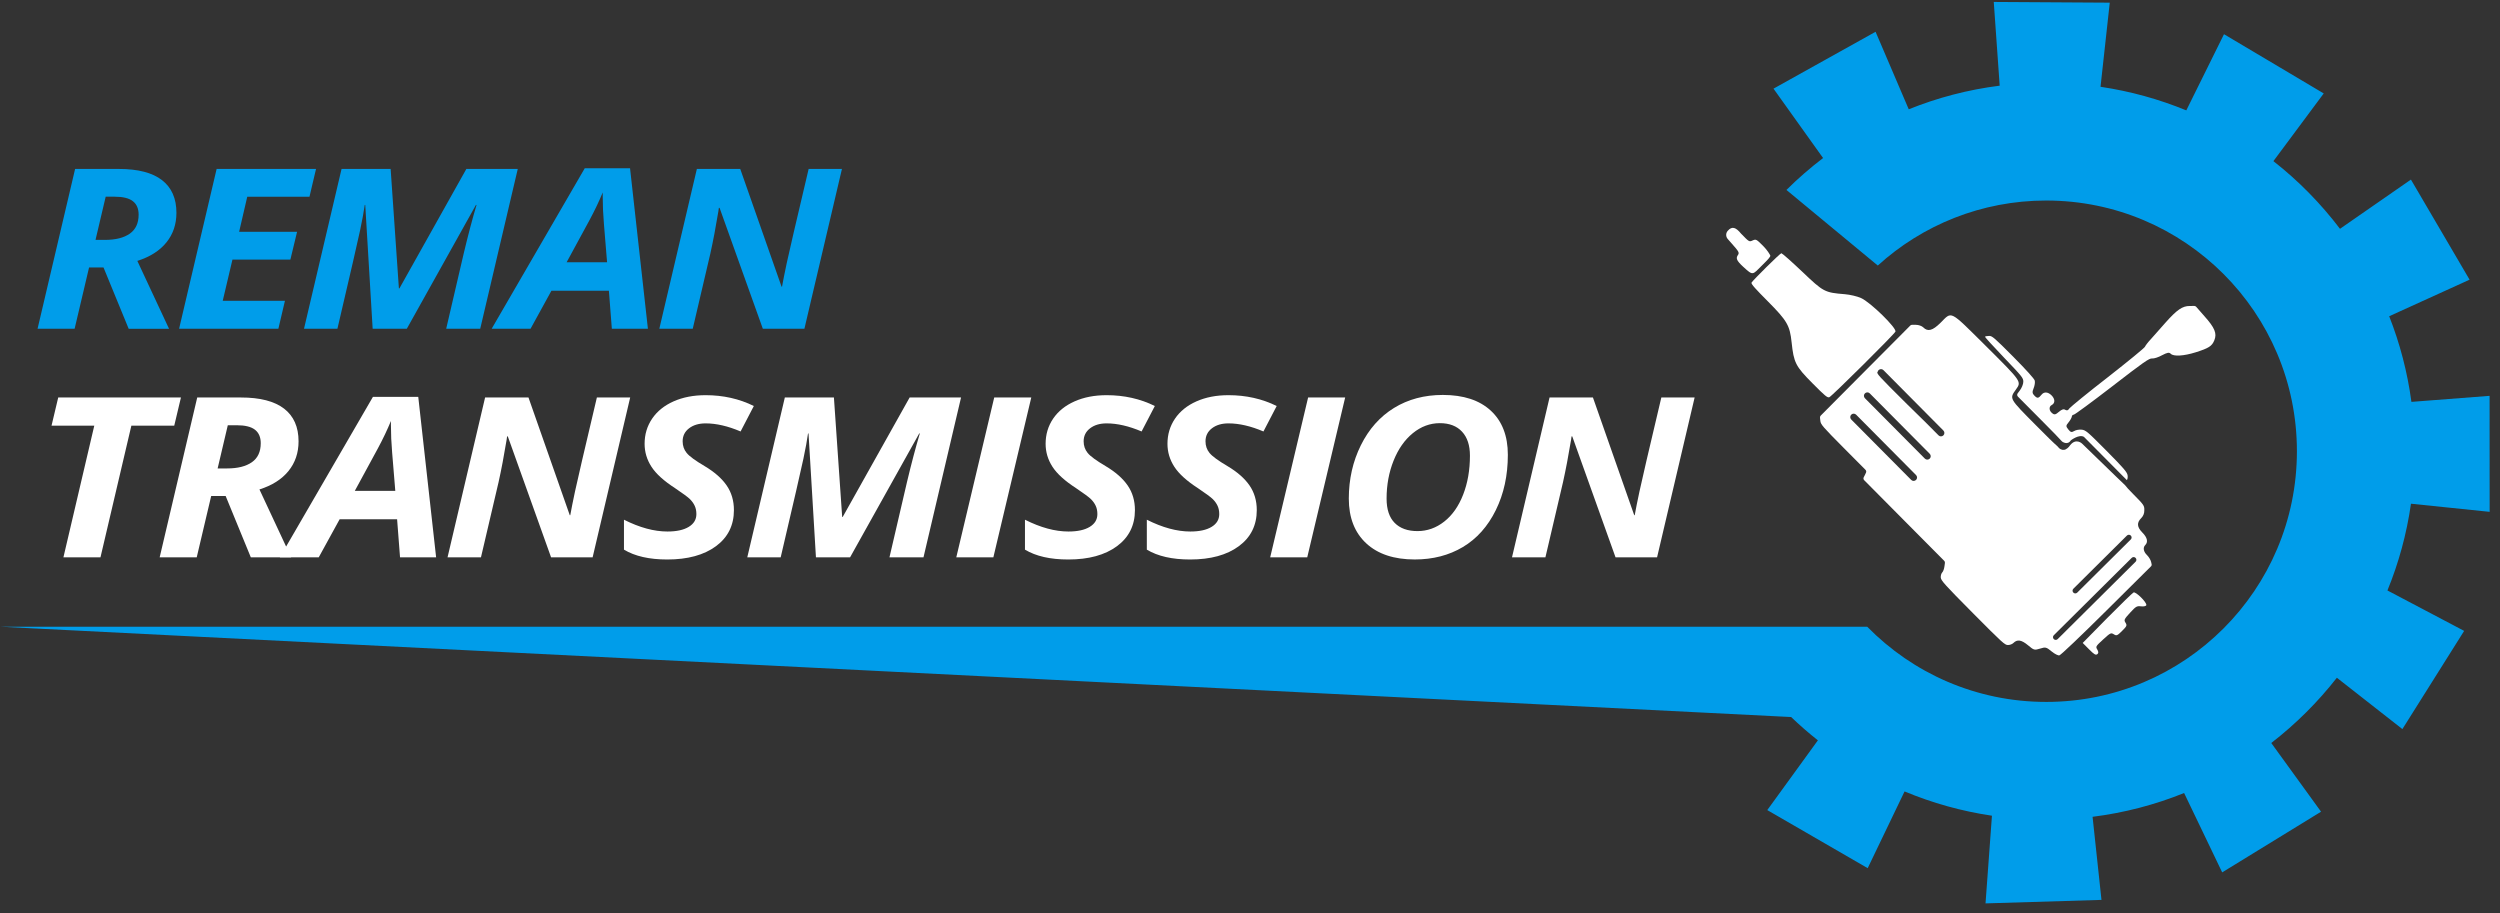 <svg width="208" height="76" viewBox="0 0 208 76" fill="none" xmlns="http://www.w3.org/2000/svg">
<rect x="0" y="0" width="208" height="76" fill="#333333" stroke="none"/>
<g id="Logo">
<g id="Group">
<g id="Group_2">
<path id="Vector" d="M7.411 22.25L6.208 27.353H3.125L6.249 14.056H9.877C11.474 14.056 12.673 14.365 13.476 14.984C14.278 15.603 14.679 16.509 14.679 17.704C14.679 18.662 14.4 19.485 13.841 20.174C13.282 20.863 12.477 21.373 11.426 21.707L14.064 27.355H10.706L8.612 22.252H7.411V22.25ZM7.947 19.959H8.734C9.617 19.959 10.304 19.786 10.797 19.441C11.29 19.095 11.534 18.567 11.534 17.857C11.534 17.36 11.373 16.988 11.053 16.738C10.733 16.489 10.228 16.365 9.542 16.365H8.793L7.947 19.959Z" fill="#009DEA"/>
<path id="Vector_2" d="M23.16 27.353H14.9L18.024 14.056H26.294L25.749 16.367H20.572L19.895 19.287H24.716L24.16 21.598H19.34L18.531 25.027H23.707L23.16 27.353Z" fill="#009DEA"/>
<path id="Vector_3" d="M33.231 23.996L38.801 14.056H43.078L39.954 27.353H37.123L38.588 21.059C38.945 19.561 39.298 18.224 39.649 17.048H39.599L33.846 27.353H31.005L30.388 17.048H30.347C30.274 17.582 30.146 18.282 29.963 19.149C29.781 20.017 29.15 22.751 28.073 27.353H25.293L28.417 14.056H32.501L33.188 23.996H33.231Z" fill="#009DEA"/>
<path id="Vector_4" d="M50.66 24.189H45.879L44.141 27.353H40.906L48.65 14.002H52.42L53.906 27.353H50.905L50.66 24.189ZM50.509 21.823L50.247 18.639C50.179 17.846 50.146 17.077 50.146 16.338V16.01C49.849 16.738 49.482 17.508 49.044 18.321L47.142 21.823H50.509Z" fill="#009DEA"/>
<path id="Vector_5" d="M66.926 27.353H63.468L59.869 17.294H59.809L59.768 17.585C59.553 18.895 59.33 20.065 59.101 21.096L57.636 27.353H54.855L57.979 14.056H61.588L65.025 23.851H65.065C65.147 23.391 65.277 22.731 65.459 21.878C65.641 21.024 66.247 18.416 67.279 14.056H70.05L66.926 27.353Z" fill="#009DEA"/>
<path id="Vector_6" d="M8.36 46.368H5.277L7.844 35.417H4.287L4.844 33.071H15.054L14.497 35.417H10.929L8.36 46.368Z" fill="white"/>
<path id="Vector_7" d="M17.571 41.265L16.368 46.368H13.285L16.409 33.071H20.037C21.634 33.071 22.833 33.38 23.637 33.999C24.438 34.618 24.84 35.524 24.84 36.719C24.84 37.678 24.56 38.5 24.001 39.189C23.443 39.878 22.637 40.388 21.586 40.722L24.224 46.37H20.868L18.774 41.267H17.571V41.265ZM18.107 38.974H18.895C19.777 38.974 20.464 38.801 20.957 38.456C21.45 38.11 21.694 37.583 21.694 36.872C21.694 36.376 21.533 36.003 21.213 35.753C20.893 35.504 20.389 35.38 19.702 35.38H18.953L18.107 38.974Z" fill="white"/>
<path id="Vector_8" d="M33.039 43.203H28.258L26.52 46.368H23.285L31.029 33.017H34.799L36.285 46.368H33.283L33.039 43.203ZM32.888 40.838L32.626 37.654C32.558 36.86 32.525 36.092 32.525 35.353V35.025C32.228 35.752 31.861 36.523 31.423 37.336L29.521 40.838H32.888Z" fill="white"/>
<path id="Vector_9" d="M49.307 46.368H45.849L42.25 36.31H42.19L42.149 36.601C41.934 37.91 41.711 39.08 41.482 40.111L40.017 46.368H37.236L40.36 33.071H43.969L47.405 42.866H47.446C47.528 42.404 47.658 41.746 47.84 40.893C48.022 40.039 48.628 37.431 49.66 33.071H52.431L49.307 46.368Z" fill="white"/>
<path id="Vector_10" d="M61.062 42.439C61.062 43.706 60.564 44.709 59.567 45.444C58.569 46.181 57.217 46.55 55.513 46.55C54.023 46.55 52.824 46.277 51.914 45.731V43.24C53.214 43.896 54.421 44.222 55.533 44.222C56.288 44.222 56.877 44.094 57.302 43.836C57.727 43.578 57.939 43.224 57.939 42.776C57.939 42.516 57.894 42.287 57.803 42.09C57.712 41.892 57.582 41.709 57.413 41.538C57.244 41.368 56.827 41.059 56.159 40.611C55.23 40.011 54.576 39.416 54.198 38.828C53.819 38.24 53.631 37.605 53.631 36.926C53.631 36.144 53.841 35.446 54.258 34.831C54.675 34.216 55.271 33.736 56.043 33.393C56.815 33.05 57.702 32.879 58.707 32.879C60.17 32.879 61.507 33.18 62.719 33.779L61.617 35.898C60.566 35.45 59.596 35.225 58.707 35.225C58.148 35.225 57.688 35.361 57.331 35.634C56.974 35.908 56.796 36.269 56.796 36.717C56.796 37.087 56.906 37.41 57.13 37.685C57.353 37.961 57.851 38.325 58.626 38.781C59.44 39.266 60.052 39.802 60.455 40.386C60.859 40.97 61.062 41.657 61.062 42.439Z" fill="white"/>
<path id="Vector_11" d="M70.112 43.011L75.682 33.071H79.959L76.835 46.368H74.004L75.469 40.074C75.826 38.576 76.179 37.239 76.53 36.063H76.48L70.727 46.368H67.886L67.269 36.063H67.228C67.155 36.597 67.026 37.297 66.844 38.165C66.662 39.032 66.031 41.766 64.954 46.368H62.174L65.298 33.071H69.382L70.069 43.011H70.112Z" fill="white"/>
<path id="Vector_12" d="M79.564 46.368L82.719 33.071H85.802L82.648 46.368H79.564Z" fill="white"/>
<path id="Vector_13" d="M94.426 42.439C94.426 43.706 93.927 44.709 92.93 45.444C91.933 46.181 90.58 46.55 88.877 46.55C87.386 46.55 86.187 46.277 85.277 45.731V43.24C86.577 43.896 87.784 44.222 88.896 44.222C89.651 44.222 90.241 44.094 90.665 43.836C91.091 43.578 91.302 43.224 91.302 42.776C91.302 42.516 91.257 42.287 91.166 42.09C91.075 41.892 90.945 41.709 90.776 41.538C90.607 41.368 90.19 41.059 89.523 40.611C88.593 40.011 87.939 39.416 87.561 38.828C87.183 38.24 86.995 37.605 86.995 36.926C86.995 36.144 87.204 35.446 87.621 34.831C88.038 34.216 88.634 33.736 89.406 33.393C90.178 33.05 91.065 32.879 92.07 32.879C93.533 32.879 94.87 33.18 96.083 33.779L94.981 35.898C93.929 35.45 92.959 35.225 92.07 35.225C91.511 35.225 91.052 35.361 90.695 35.634C90.338 35.908 90.159 36.269 90.159 36.717C90.159 37.087 90.27 37.41 90.493 37.685C90.716 37.961 91.215 38.325 91.989 38.781C92.804 39.266 93.415 39.802 93.819 40.386C94.222 40.97 94.426 41.657 94.426 42.439Z" fill="white"/>
<path id="Vector_14" d="M104.564 42.439C104.564 43.706 104.066 44.709 103.069 45.444C102.071 46.181 100.719 46.55 99.015 46.55C97.525 46.55 96.326 46.277 95.416 45.731V43.24C96.716 43.896 97.923 44.222 99.035 44.222C99.789 44.222 100.379 44.094 100.804 43.836C101.229 43.578 101.441 43.224 101.441 42.776C101.441 42.516 101.396 42.287 101.305 42.09C101.214 41.892 101.084 41.709 100.915 41.538C100.746 41.368 100.329 41.059 99.661 40.611C98.732 40.011 98.078 39.416 97.7 38.828C97.321 38.24 97.133 37.605 97.133 36.926C97.133 36.144 97.343 35.446 97.76 34.831C98.177 34.216 98.773 33.736 99.545 33.393C100.317 33.05 101.204 32.879 102.209 32.879C103.672 32.879 105.009 33.18 106.221 33.779L105.119 35.898C104.068 35.45 103.098 35.225 102.209 35.225C101.65 35.225 101.19 35.361 100.833 35.634C100.476 35.908 100.298 36.269 100.298 36.717C100.298 37.087 100.408 37.41 100.632 37.685C100.855 37.961 101.353 38.325 102.127 38.781C102.942 39.266 103.554 39.802 103.957 40.386C104.361 40.97 104.564 41.657 104.564 42.439Z" fill="white"/>
<path id="Vector_15" d="M105.68 46.368L108.835 33.071H111.918L108.763 46.368H105.68Z" fill="white"/>
<path id="Vector_16" d="M125.453 37.836C125.453 39.551 125.12 41.088 124.452 42.443C123.785 43.797 122.871 44.821 121.713 45.512C120.554 46.203 119.219 46.548 117.71 46.548C115.985 46.548 114.638 46.102 113.672 45.207C112.706 44.313 112.221 43.071 112.221 41.482C112.221 39.876 112.554 38.397 113.222 37.048C113.889 35.7 114.809 34.664 115.981 33.942C117.153 33.22 118.509 32.859 120.044 32.859C121.763 32.859 123.094 33.296 124.037 34.169C124.98 35.042 125.453 36.267 125.453 37.836ZM119.794 35.207C118.979 35.207 118.23 35.485 117.549 36.039C116.868 36.594 116.334 37.357 115.946 38.327C115.558 39.297 115.364 40.349 115.364 41.484C115.364 42.375 115.587 43.048 116.035 43.504C116.484 43.958 117.116 44.187 117.931 44.187C118.746 44.187 119.489 43.923 120.16 43.395C120.832 42.867 121.356 42.122 121.732 41.158C122.108 40.194 122.299 39.111 122.299 37.912C122.299 37.05 122.079 36.385 121.641 35.915C121.204 35.442 120.587 35.207 119.794 35.207Z" fill="white"/>
<path id="Vector_17" d="M137.869 46.368H134.412L130.813 36.31H130.752L130.712 36.601C130.496 37.91 130.273 39.08 130.044 40.111L128.579 46.368H125.799L128.923 33.071H132.532L135.968 42.866H136.009C136.09 42.404 136.22 41.746 136.403 40.893C136.585 40.037 137.19 37.431 138.223 33.071H140.993L137.869 46.368Z" fill="white"/>
</g>
<g id="Group_3">
<path id="Vector_18" d="M154.841 24.798C154.542 24.66 153.929 24.513 153.494 24.478C151.798 24.342 151.719 24.294 149.94 22.6C149.078 21.781 148.29 21.084 148.209 21.067C148.059 21.115 145.871 23.287 145.729 23.512C145.661 23.62 146.131 24.111 147.072 25.058C148.698 26.696 148.913 27.076 149.063 28.488C149.243 30.177 149.387 30.468 150.803 31.894C151.841 32.94 152.051 33.118 152.204 33.046C152.431 32.949 157.6 27.817 157.699 27.592C157.827 27.303 155.615 25.14 154.841 24.798Z" fill="white"/>
<path id="Vector_19" d="M174.5 54.051C174.346 53.801 174.356 53.776 174.979 53.206C175.586 52.651 175.627 52.627 175.87 52.773C176.095 52.918 176.161 52.887 176.556 52.493C176.954 52.099 176.985 52.035 176.842 51.809C176.698 51.581 176.729 51.517 177.224 50.978C177.719 50.439 177.783 50.408 178.146 50.448C178.38 50.474 178.557 50.425 178.574 50.346C178.633 50.128 177.699 49.205 177.513 49.292C177.432 49.323 176.452 50.282 175.324 51.417L173.281 53.493L173.805 54.019C174.232 54.447 174.352 54.521 174.49 54.434C174.605 54.35 174.605 54.238 174.5 54.051Z" fill="white"/>
<path id="Vector_20" d="M147.288 21.257C147.241 21.154 147.047 20.82 146.702 20.471C146.147 19.912 146.099 19.879 145.831 20C145.532 20.135 145.54 20.143 144.861 19.443C144.859 19.441 144.855 19.437 144.853 19.435C144.432 18.921 144.108 18.783 143.743 19.21C143.576 19.404 143.578 19.691 143.747 19.883L144.094 20.277C144.665 20.917 144.721 21.022 144.608 21.199C144.414 21.472 144.451 21.66 145.033 22.194C145.874 22.964 145.794 22.883 146.605 22.078C147.04 21.645 147.333 21.354 147.288 21.257Z" fill="white"/>
</g>
<g id="Group_4">
<path id="Vector_21" d="M179.014 46.938L178.975 46.76C178.937 46.591 178.791 46.347 178.646 46.201C178.339 45.91 178.269 45.563 178.487 45.346C178.737 45.095 178.659 44.725 178.248 44.311C177.79 43.85 177.767 43.487 178.155 43.101C178.325 42.932 178.415 42.697 178.407 42.447C178.417 42.066 178.36 41.995 177.524 41.151C177.128 40.751 176.907 40.514 176.804 40.367L176.112 39.703L173.236 36.915C173.236 36.915 172.734 36.413 172.235 37.043C172.235 37.043 172.093 37.272 171.878 37.379C171.835 37.406 171.787 37.423 171.738 37.425C171.569 37.454 171.373 37.392 171.17 37.121C170.859 36.855 170.335 36.337 169.392 35.386C167.14 33.118 167.173 33.182 167.731 32.4C168.203 31.74 168.203 31.756 165.217 28.781C162.151 25.743 162.425 25.888 161.453 26.855C160.789 27.514 160.391 27.617 160.015 27.237C159.902 27.124 159.629 27.025 159.402 27.025L159.086 27.023C159.029 27.023 158.975 27.045 158.936 27.085L155.205 30.836L151.483 34.579C151.439 34.623 151.416 34.688 151.423 34.752L151.451 34.998C151.474 35.312 151.635 35.491 153.397 37.266L155.209 39.09C155.271 39.152 155.288 39.247 155.25 39.327L155.156 39.525L155.061 39.711C155.021 39.792 155.036 39.889 155.1 39.953L158.412 43.291L161.759 46.661C161.806 46.708 161.827 46.772 161.817 46.838L161.781 47.105C161.755 47.323 161.674 47.55 161.592 47.629C161.519 47.701 161.462 47.887 161.47 48.041C161.486 48.299 161.783 48.63 164.14 51.005C166.61 53.493 166.812 53.679 167.07 53.666C167.231 53.666 167.425 53.586 167.514 53.497C167.838 53.175 168.186 53.233 168.733 53.687C169.224 54.1 169.264 54.108 169.734 53.964C170.186 53.821 170.252 53.836 170.687 54.193C170.952 54.413 171.234 54.55 171.338 54.527C171.459 54.504 173.129 52.911 175.285 50.771L178.956 47.127C179.008 47.082 179.03 47.008 179.014 46.938ZM156.228 30.919C156.241 30.873 156.264 30.83 156.299 30.793C156.412 30.683 156.592 30.683 156.703 30.795L161.691 35.821C161.802 35.933 161.802 36.114 161.689 36.224C161.577 36.335 161.396 36.335 161.286 36.222L160.203 35.132C159.827 34.769 159.328 34.28 158.659 33.62C156.228 31.203 156.092 31.067 156.228 30.919ZM155.162 32.728C155.275 32.617 155.455 32.617 155.566 32.73L160.554 37.755C160.665 37.868 160.665 38.048 160.552 38.159C160.44 38.269 160.259 38.269 160.149 38.157L155.16 33.131C155.05 33.019 155.05 32.839 155.162 32.728ZM159.012 39.928L154.023 34.903C153.913 34.79 153.913 34.61 154.025 34.499C154.138 34.389 154.318 34.389 154.429 34.501L159.417 39.527C159.528 39.639 159.528 39.82 159.415 39.93C159.303 40.041 159.122 40.041 159.012 39.928ZM172.825 49.306C172.736 49.395 172.59 49.395 172.503 49.304C172.413 49.215 172.413 49.069 172.505 48.982L176.961 44.558C177.051 44.469 177.196 44.469 177.284 44.56C177.373 44.649 177.373 44.794 177.282 44.882L172.825 49.306ZM171.197 53.175C171.108 53.264 170.962 53.264 170.875 53.173C170.786 53.084 170.786 52.938 170.877 52.851L177.359 46.415C177.448 46.325 177.594 46.325 177.681 46.417C177.771 46.506 177.771 46.651 177.679 46.739L171.197 53.175Z" fill="white"/>
<path id="Vector_22" d="M168.339 31.765C168.339 31.959 168.207 32.282 168.046 32.491L167.871 32.724C167.809 32.807 167.817 32.924 167.891 32.998L169.895 35.015C170.766 35.892 171.28 36.418 171.562 36.731C171.562 36.731 172.008 37.086 172.295 36.637C172.295 36.637 172.98 36.102 173.386 36.35L176.954 39.946C177.016 39.876 177.045 39.69 177.014 39.532C176.967 39.274 176.669 38.925 175.262 37.507C173.684 35.918 173.541 35.788 173.194 35.747C173 35.729 172.716 35.77 172.58 35.858C172.353 35.986 172.282 35.978 172.08 35.725C171.87 35.465 171.88 35.409 172.107 35.136C172.245 34.967 172.367 34.749 172.375 34.66C172.383 34.571 172.448 34.507 172.538 34.499C172.619 34.499 174.059 33.44 175.735 32.146C178.359 30.12 178.82 29.79 179.063 29.825C179.208 29.843 179.589 29.722 179.888 29.553C180.324 29.328 180.47 29.297 180.607 29.435C180.84 29.67 181.68 29.625 182.676 29.313C183.766 28.969 184.034 28.801 184.23 28.317C184.467 27.745 184.275 27.276 183.398 26.296L182.722 25.525C182.682 25.479 182.623 25.454 182.561 25.454L182.181 25.459C181.583 25.457 181.129 25.762 180.15 26.864C179.76 27.314 179.226 27.91 178.966 28.201C178.706 28.475 178.487 28.773 178.463 28.845C178.448 28.927 177.045 30.075 175.361 31.393C173.706 32.673 172.297 33.834 172.169 33.981C172.163 33.987 172.159 33.993 172.156 34.001C172.06 34.152 171.973 34.173 171.839 34.102C171.701 34.012 171.548 34.051 171.306 34.261C171.03 34.501 170.925 34.526 170.757 34.389C170.467 34.177 170.452 33.822 170.71 33.694C170.993 33.541 170.995 33.203 170.689 32.895C170.4 32.604 170.068 32.578 169.866 32.827C169.606 33.149 169.509 33.164 169.276 32.93C169.082 32.736 169.067 32.621 169.198 32.299C169.288 32.082 169.33 31.798 169.29 31.661C169.241 31.5 168.566 30.755 167.489 29.668C165.919 28.088 165.743 27.941 165.493 27.949C165.332 27.949 165.186 27.98 165.153 28.013C165.128 28.036 165.836 28.814 166.729 29.747C168.244 31.329 168.349 31.451 168.339 31.765Z" fill="white"/>
</g>
<path id="Vector_23" d="M200.593 41.909L207.138 42.585L207.134 32.934L200.63 33.436C200.298 30.954 199.67 28.568 198.781 26.311L205.469 23.269L200.589 14.941L194.687 19.037C193.09 16.93 191.227 15.036 189.147 13.406L193.334 7.774L185.036 2.846L181.9 9.184C179.644 8.257 177.253 7.59 174.764 7.221L175.532 0.222L165.881 0.162L166.374 7.128C163.731 7.461 161.195 8.131 158.807 9.093L156.048 2.644L147.555 7.376L151.68 13.149C150.607 13.967 149.587 14.852 148.632 15.803L156.232 22.093C159.934 18.733 164.851 16.684 170.245 16.684C181.764 16.684 191.103 26.022 191.103 37.542C191.103 49.061 181.764 58.4 170.245 58.4C164.411 58.4 159.137 56.004 155.351 52.142H143.283H0L149.018 59.657L149.007 59.642C149.721 60.329 150.47 60.98 151.248 61.596L147.037 67.399L155.392 72.232L158.46 65.847C160.755 66.805 163.192 67.492 165.73 67.867L165.196 75.162L174.843 74.871L174.102 67.958C176.762 67.624 179.316 66.949 181.718 65.979L184.886 72.582L193.111 67.533L188.969 61.817C191.006 60.243 192.842 58.417 194.427 56.388L199.879 60.66L205.017 52.49L198.635 49.127C199.569 46.846 200.234 44.426 200.593 41.909Z" fill="#009DEA"/>
</g>
</g>
</svg>
